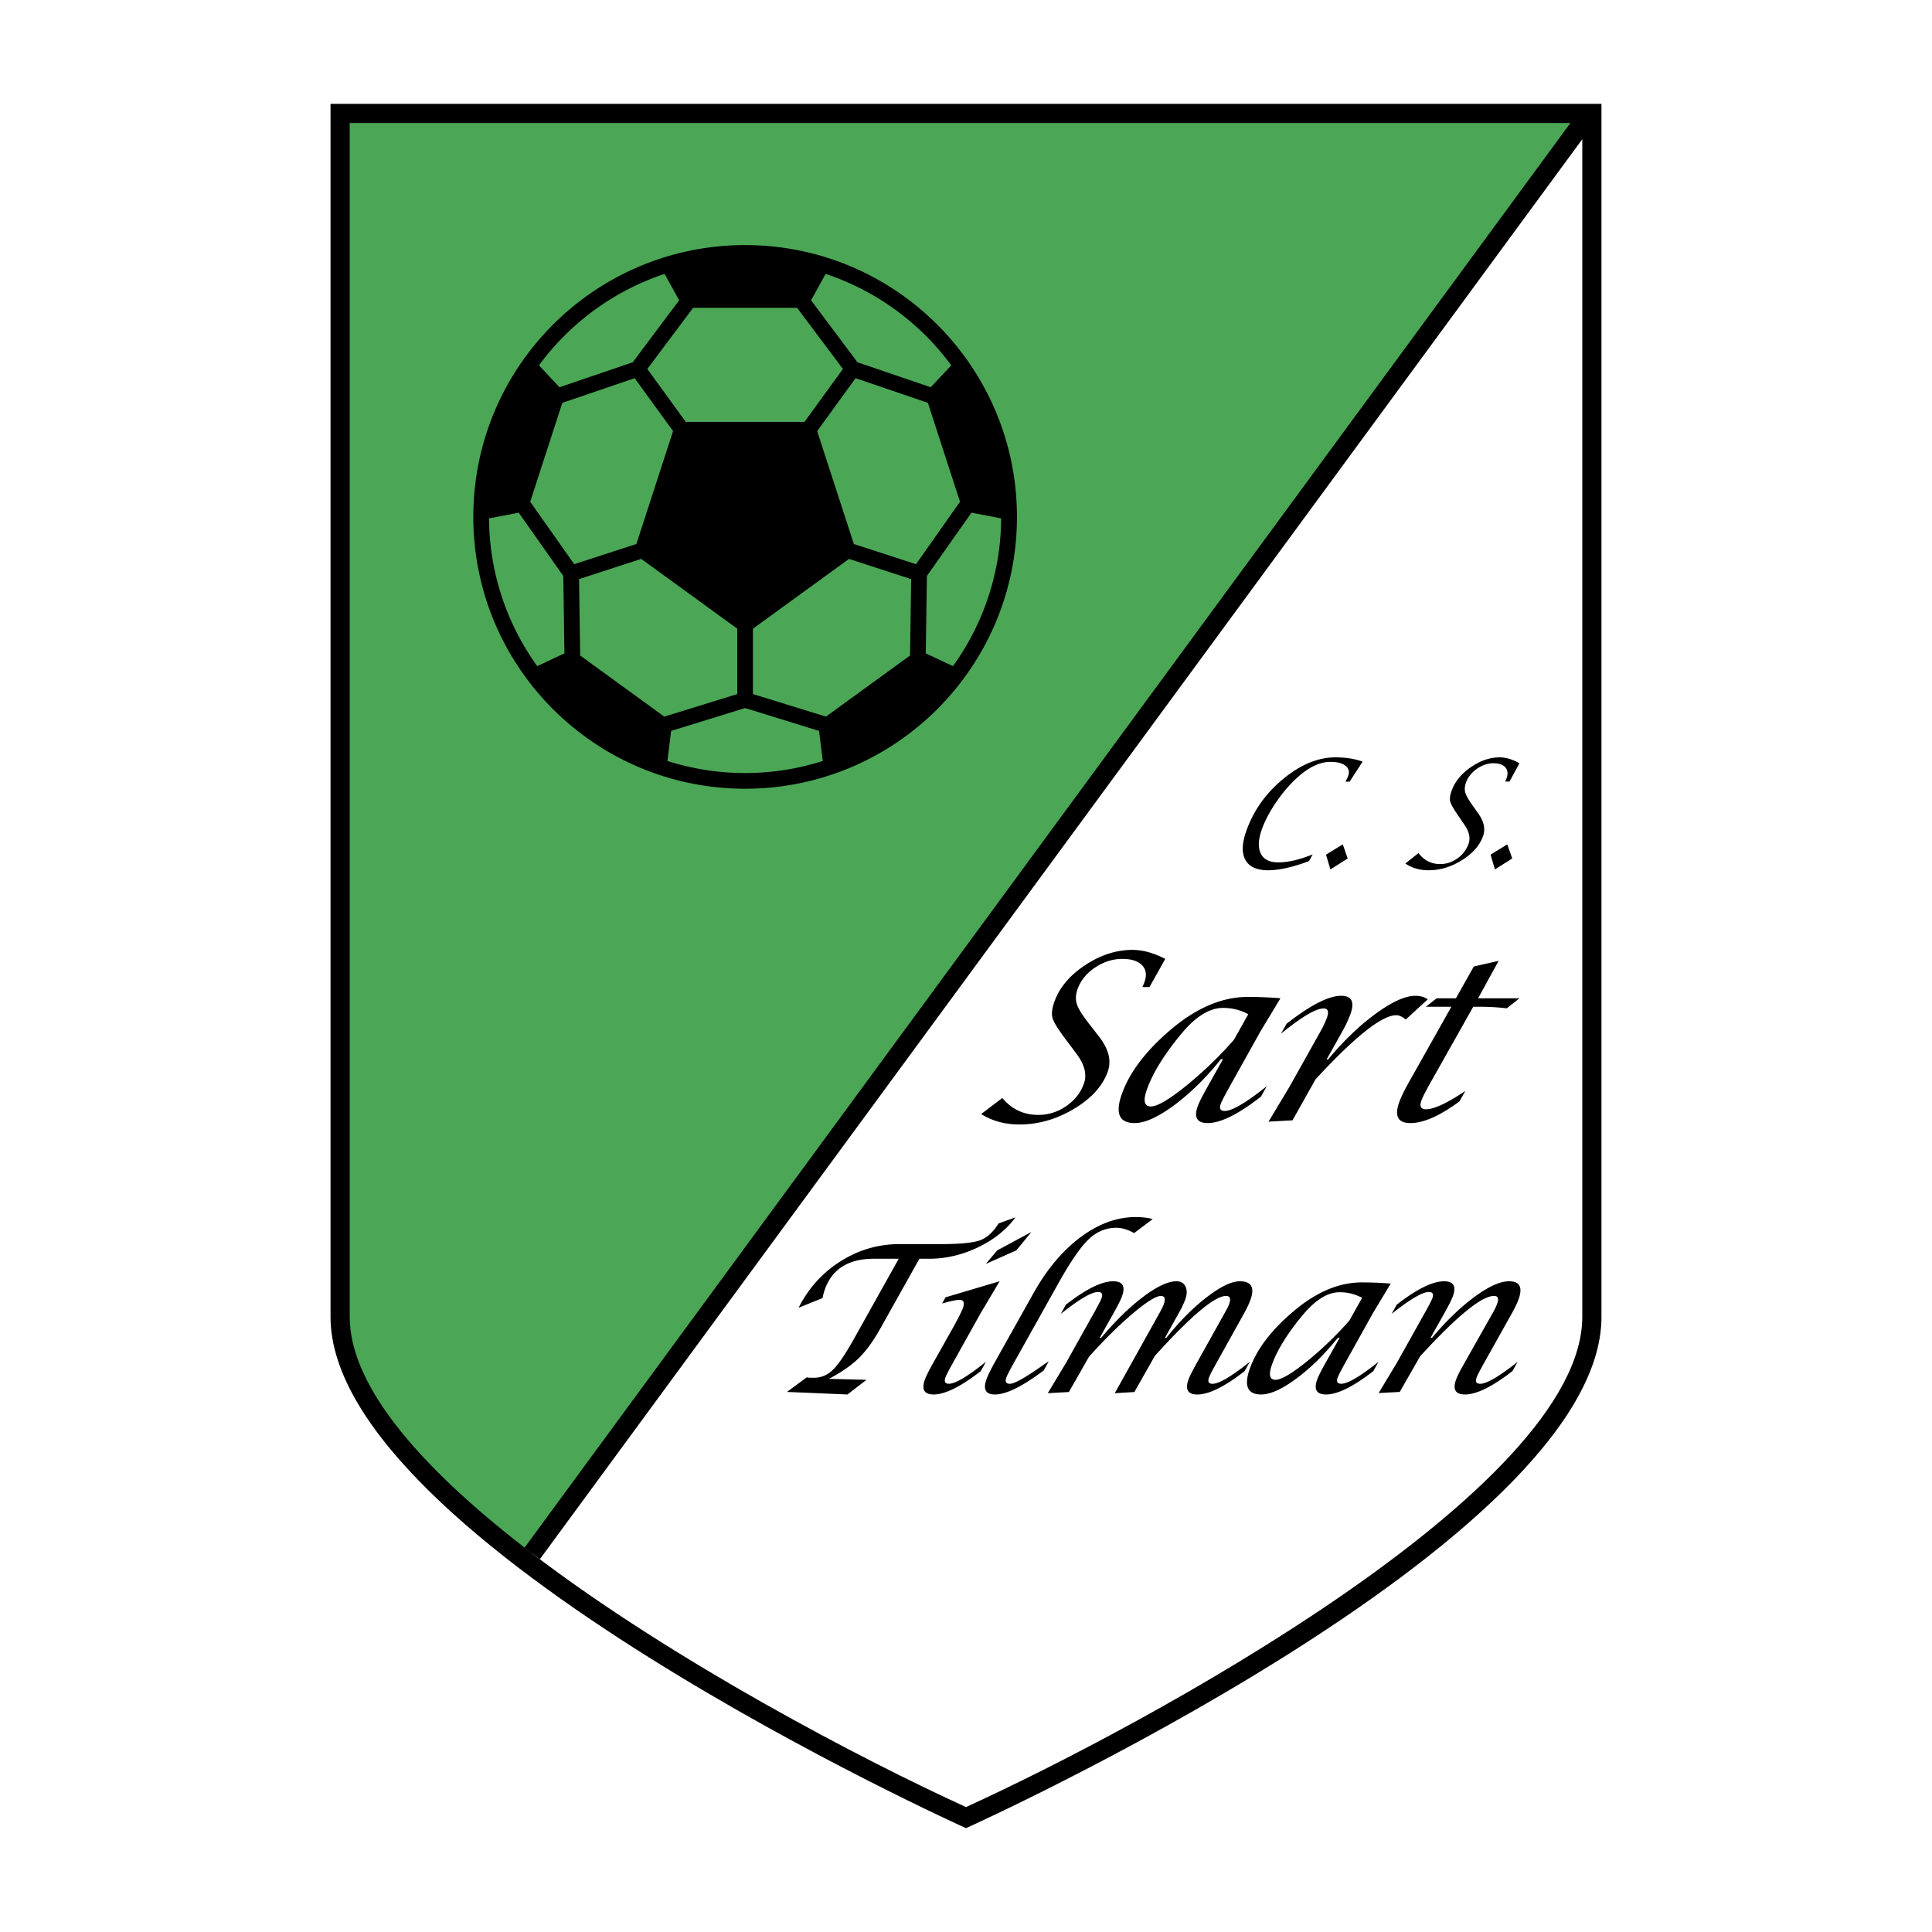 <svg xmlns="http://www.w3.org/2000/svg" width="2500" height="2500" viewBox="0 0 192.756 192.756"><g fill-rule="evenodd" clip-rule="evenodd"><path fill="#fff" d="M0 0h192.756v192.756H0V0z"/><path d="M159.777 10.361h-126.8v121.018c0 22.482 63.401 51.017 63.401 51.017s63.402-28.534 63.402-51.017h-.002V10.361h-.001z"/><path d="M96.377 180.291c17.841-8.142 61.488-31.74 61.488-48.911V12.275L53.097 154.989c14.131 10.776 32.994 20.608 43.28 25.302z" fill="#fff"/><path d="M34.89 131.379c0 7.271 7.828 15.694 18.207 23.61L157.865 12.274H34.889l.001 119.105z" fill="#4ba756"/><path d="M97.891 111.149l2.109-1.602c.941 1.124 2.137 1.687 3.582 1.687 1.008 0 1.936-.29 2.783-.87.852-.579 1.441-1.325 1.773-2.237.328-.897.086-1.888-.723-2.972l-1.047-1.401c-.779-1.03-1.23-1.754-1.354-2.173-.123-.417-.057-.979.199-1.68.508-1.396 1.527-2.601 3.059-3.612s3.102-1.518 4.715-1.518c1.023 0 2.113.3 3.273.899l-1.578 2.809h-.701c.1-.229.164-.387.195-.476.256-.7.182-1.265-.223-1.692-.402-.427-1.062-.641-1.982-.641-.949 0-1.852.285-2.707.857-.854.57-1.436 1.277-1.742 2.121-.207.567-.232 1.086-.076 1.556.156.471.59 1.154 1.299 2.05l.887 1.143c.988 1.262 1.283 2.441.883 3.539-.523 1.441-1.652 2.678-3.387 3.708s-3.539 1.545-5.42 1.545c-1.438-.001-2.71-.347-3.817-1.04zM122.016 105.677h-.199c-1.516 1.877-3.074 3.408-4.676 4.594s-2.914 1.778-3.936 1.778c-1.555 0-1.973-.986-1.256-2.959.793-2.174 2.422-4.303 4.891-6.389 2.555-2.159 5.107-3.239 7.656-3.239 1.055 0 2.139.045 3.256.134l-2.002 3.318-3.09 5.539c-.484.867-.773 1.427-.865 1.682-.172.471-.039.706.395.706.736 0 2.135-.824 4.193-2.472l-.576 1.039c-2.258 1.761-4.029 2.641-5.314 2.641-1.07 0-1.402-.565-.99-1.693.137-.375.457-1.011.961-1.908l1.552-2.771zm2.525-4.489a5.23 5.23 0 0 0-2.523-.629c-1.342 0-2.727.86-4.156 2.581-1.684 2.035-2.82 3.866-3.41 5.488-.43 1.176-.303 1.764.373 1.764.635 0 1.791-.676 3.471-2.026a38.844 38.844 0 0 0 4.816-4.63l1.429-2.548zM126.561 111.907l2.068-3.439 3.059-5.463a10.07 10.07 0 0 0 .688-1.43c.232-.641.129-.961-.314-.961-.779 0-2.199.84-4.26 2.519l.561-.995c2.377-1.857 4.191-2.787 5.443-2.787 1.061 0 1.367.615.92 1.846a12.21 12.21 0 0 1-.859 1.812l-1.512 2.696h.145c1.555-1.867 3.143-3.393 4.77-4.578 1.625-1.184 2.934-1.775 3.926-1.775.514 0 .932.117 1.25.353l-2.201 2.021c-.328-.291-.643-.436-.945-.436-1.434 0-4.119 2.135-8.055 6.405l-2.291 4.08-2.393.132zM144.801 100.446h-2.541l1.068-.843h1.928l1.785-3.176 2.477-.561-2.049 3.737h4.127l-1.27.999a21.726 21.726 0 0 0-2.455-.156h-.887l-4.322 7.672c-.445.791-.727 1.349-.842 1.669-.215.59-.064.885.451.885.795 0 2.104-.608 3.926-1.825l-.588 1.038c-1.947 1.442-3.58 2.164-4.895 2.164-1.248 0-1.615-.701-1.105-2.104.182-.498.504-1.162.969-1.99l4.223-7.509zM78.513 138.873l1.983-1.461.136.032c.074.01.262.016.562.016.726 0 1.36-.263 1.901-.788.541-.525 1.241-1.554 2.099-3.084l4.473-8.003h-2.482c-2.518 0-4.145 1.012-4.881 3.034a5.882 5.882 0 0 0-.235.888l-2.393.968c.985-1.951 2.381-3.497 4.19-4.638 1.808-1.142 3.77-1.713 5.882-1.713h4.161c1.876 0 3.166-.126 3.865-.378.699-.253 1.316-.813 1.85-1.683l1.691-.608c-.904 1.231-2.15 2.228-3.736 2.988-1.585.761-3.208 1.142-4.87 1.142h-.98l-3.896 6.956c-.697 1.25-1.414 2.236-2.151 2.958-.737.722-1.732 1.412-2.985 2.071l3.752.095-1.896 1.462-6.04-.254zM98.363 135.868l-.512.927c-1.999 1.555-3.566 2.332-4.703 2.332-.942 0-1.23-.501-.865-1.505.123-.338.402-.896.838-1.672l1.949-3.465c.543-.983.874-1.637.993-1.963.203-.557.089-.836-.34-.836-.298 0-.875.123-1.73.365l.344-.618 5.398-1.602-1.898 3.188-2.743 4.919c-.429.77-.683 1.261-.76 1.473-.157.432-.044.647.338.647.64.001 1.87-.729 3.691-2.19zm-.011-9.765l1.145-1.354 3.406-1.832-1.502 1.832-3.049 1.354zM104.641 135.811l-.512.92c-2.127 1.598-3.746 2.396-4.861 2.396-.93 0-1.211-.509-.84-1.524.152-.418.426-.979.82-1.684l3.848-6.872c1.346-2.404 2.916-4.274 4.711-5.612 1.793-1.339 3.627-2.008 5.502-2.008.654 0 1.221.068 1.695.203l-1.854 1.395c-.633-.354-1.225-.529-1.775-.529-1.041 0-1.965.387-2.77 1.158-.807.772-1.811 2.234-3.014 4.386l-4.416 7.893c-.43.766-.686 1.265-.771 1.497-.152.42-.035.63.352.63.439 0 1.504-.593 3.193-1.777.131-.095.363-.252.692-.472z"/><path d="M104.539 138.998l1.842-3.067 2.75-4.919c.428-.764.686-1.262.77-1.494.15-.412.031-.617-.354-.617-.641 0-1.879.729-3.715 2.186l.51-.916c2-1.559 3.576-2.338 4.725-2.338.947 0 1.238.502.873 1.503-.123.34-.402.9-.842 1.684l-1.383 2.459h.141c1.461-1.727 2.871-3.099 4.229-4.117 1.357-1.018 2.453-1.528 3.287-1.528.436 0 .738.177.906.528.17.352.158.789-.033 1.313a9.51 9.51 0 0 1-.668 1.384l-1.352 2.42h.139c1.328-1.66 2.678-3.016 4.045-4.066 1.371-1.052 2.467-1.579 3.289-1.579 1.156 0 1.508.625 1.053 1.872-.135.372-.354.83-.654 1.375l-2.707 4.859c-.426.763-.68 1.261-.766 1.493-.152.418-.035.627.35.627.646 0 1.887-.73 3.719-2.191l-.516.927c-1.996 1.556-3.568 2.333-4.717 2.333-.951 0-1.244-.501-.879-1.504.119-.324.402-.888.85-1.691l2.713-4.856c.25-.438.412-.756.484-.956.199-.55.098-.825-.305-.825-1.135 0-3.502 1.995-7.105 5.985l-2.041 3.6-1.957.119 4.408-7.903c.244-.438.402-.756.475-.956.205-.562.113-.845-.279-.845-.488 0-1.426.584-2.807 1.753-1.381 1.168-2.836 2.606-4.365 4.312l-2.008 3.52-2.105.116zM133.654 133.477h-.178c-1.346 1.665-2.73 3.022-4.152 4.073s-2.588 1.577-3.496 1.577c-1.381 0-1.752-.877-1.113-2.63.703-1.931 2.15-3.822 4.344-5.674 2.27-1.919 4.537-2.878 6.803-2.878.936 0 1.9.039 2.893.12l-1.779 2.948-2.742 4.923c-.43.771-.688 1.27-.77 1.494-.152.419-.035.628.352.628.652 0 1.891-.73 3.717-2.191l-.514.928c-2.004 1.555-3.574 2.332-4.717 2.332-.951 0-1.244-.501-.881-1.503.121-.331.406-.895.854-1.69l1.379-2.457zm2.244-3.99a4.642 4.642 0 0 0-2.244-.56c-1.193 0-2.426.766-3.697 2.295-1.498 1.808-2.51 3.435-3.035 4.877-.379 1.044-.268 1.565.336 1.565.562 0 1.592-.6 3.088-1.8a34.68 34.68 0 0 0 4.283-4.114l1.269-2.263zM137.549 138.985l1.842-3.063 2.748-4.913c.428-.763.686-1.26.77-1.492.148-.411.031-.616-.354-.616-.641 0-1.879.729-3.715 2.186l.51-.916c2-1.559 3.574-2.338 4.725-2.338.947 0 1.24.497.879 1.491-.125.337-.406.9-.846 1.689l-1.381 2.453h.15c1.43-1.695 2.848-3.058 4.248-4.088 1.402-1.029 2.547-1.546 3.434-1.546 1.068 0 1.383.604.943 1.813-.143.392-.373.869-.689 1.434l-2.721 4.859c-.432.77-.688 1.268-.77 1.493-.152.418-.035.627.354.627.656 0 1.904-.73 3.744-2.191l-.525.927c-2.004 1.556-3.584 2.333-4.738 2.333-.949 0-1.242-.501-.877-1.504.121-.331.406-.896.859-1.691l2.756-4.876c.219-.378.373-.697.469-.956.195-.537.098-.806-.295-.806-1.246 0-3.709 2.01-7.385 6.027l-2.031 3.552-2.104.112zM130.594 85.917c-1.637.606-2.99.91-4.059.91-1.148 0-1.912-.35-2.289-1.05-.379-.7-.336-1.686.127-2.956.732-2.014 1.963-3.727 3.689-5.139 1.729-1.413 3.453-2.12 5.176-2.12 1.029 0 1.932.143 2.709.427l-1.293 1.996h-.42c.127-.228.217-.414.27-.559.154-.42.066-.762-.26-1.023-.328-.261-.828-.392-1.504-.392-1.02 0-2.09.494-3.213 1.481-.744.653-1.453 1.464-2.125 2.431-.674.968-1.166 1.885-1.48 2.75-.381 1.044-.428 1.867-.143 2.467.287.6.869.899 1.75.899.986 0 2.133-.265 3.438-.797l-.373.675zM132.297 85.269l1.672-1.027.492 1.409-1.727 1.092-.437-1.474zM140.211 86.153l1.311-1.04c.561.73 1.283 1.095 2.168 1.095.615 0 1.184-.187 1.711-.562a3.007 3.007 0 0 0 1.113-1.447c.211-.58.072-1.221-.416-1.922l-.615-.905c-.461-.667-.725-1.135-.795-1.406-.068-.271-.02-.632.145-1.086.328-.903.965-1.682 1.91-2.337.943-.654 1.904-.981 2.883-.981.621 0 1.277.196 1.971.59l-.998 1.826h-.422c.064-.149.105-.251.127-.309.166-.456.131-.822-.107-1.101-.238-.278-.637-.417-1.193-.417-.574 0-1.127.185-1.652.553-.527.369-.891.825-1.088 1.37-.133.366-.156.701-.07 1.004.088.304.342.745.758 1.323l.521.738c.584.816.748 1.58.488 2.289-.338.933-1.043 1.732-2.113 2.399-1.07.666-2.178.999-3.324.999-.878.001-1.649-.224-2.313-.673zM148.713 85.269l1.67-1.027.492 1.409-1.727 1.092-.435-1.474zM101.461 51.572c0-14.978-12.142-27.119-27.119-27.119-14.978 0-27.119 12.141-27.119 27.119 0 14.977 12.141 27.119 27.119 27.119 14.977-.001 27.119-12.143 27.119-27.119z"/><path fill="#4ba756" d="M84.098 36.812l-3.836 5.279H68.419l-3.836-5.279 4.57-6.101h10.373l4.572 6.101zM85.363 37.731l7.213 2.461 3.204 9.867-4.389 6.231-6.202-2.014-3.66-11.265 3.834-5.28zM52.898 50.059l3.205-9.867 7.215-2.461 3.834 5.279-3.66 11.264-6.203 2.016-4.391-6.231zM73.558 69.248l-7.284 2.249-8.391-6.097-.112-7.622 6.205-2.015 9.582 6.96v6.525zM75.122 69.248v-6.523l9.581-6.962 6.205 2.015-.112 7.622-8.391 6.097-7.283-2.249zM66.958 72.923l7.381-2.279 7.378 2.279.374 2.999a25.52 25.52 0 0 1-15.505-.001l.372-2.998zM92.477 57.465l4.448-6.313 2.961.569a25.397 25.397 0 0 1-4.807 14.738l-2.715-1.27.113-7.724zM51.751 51.149l4.451 6.316.112 7.721-2.715 1.272a25.397 25.397 0 0 1-4.807-14.738l2.959-.571zM53.774 36.45a25.565 25.565 0 0 1 12.533-9.124l1.454 2.634-4.632 6.183-7.31 2.493-2.045-2.186zM82.374 27.326a25.593 25.593 0 0 1 12.533 9.124l-2.046 2.187-7.311-2.494-4.63-6.182 1.454-2.635z"/><path d="M52.325 154.423l1.542 1.132L158.635 12.84l-1.541-1.132L52.325 154.423z"/></g></svg>